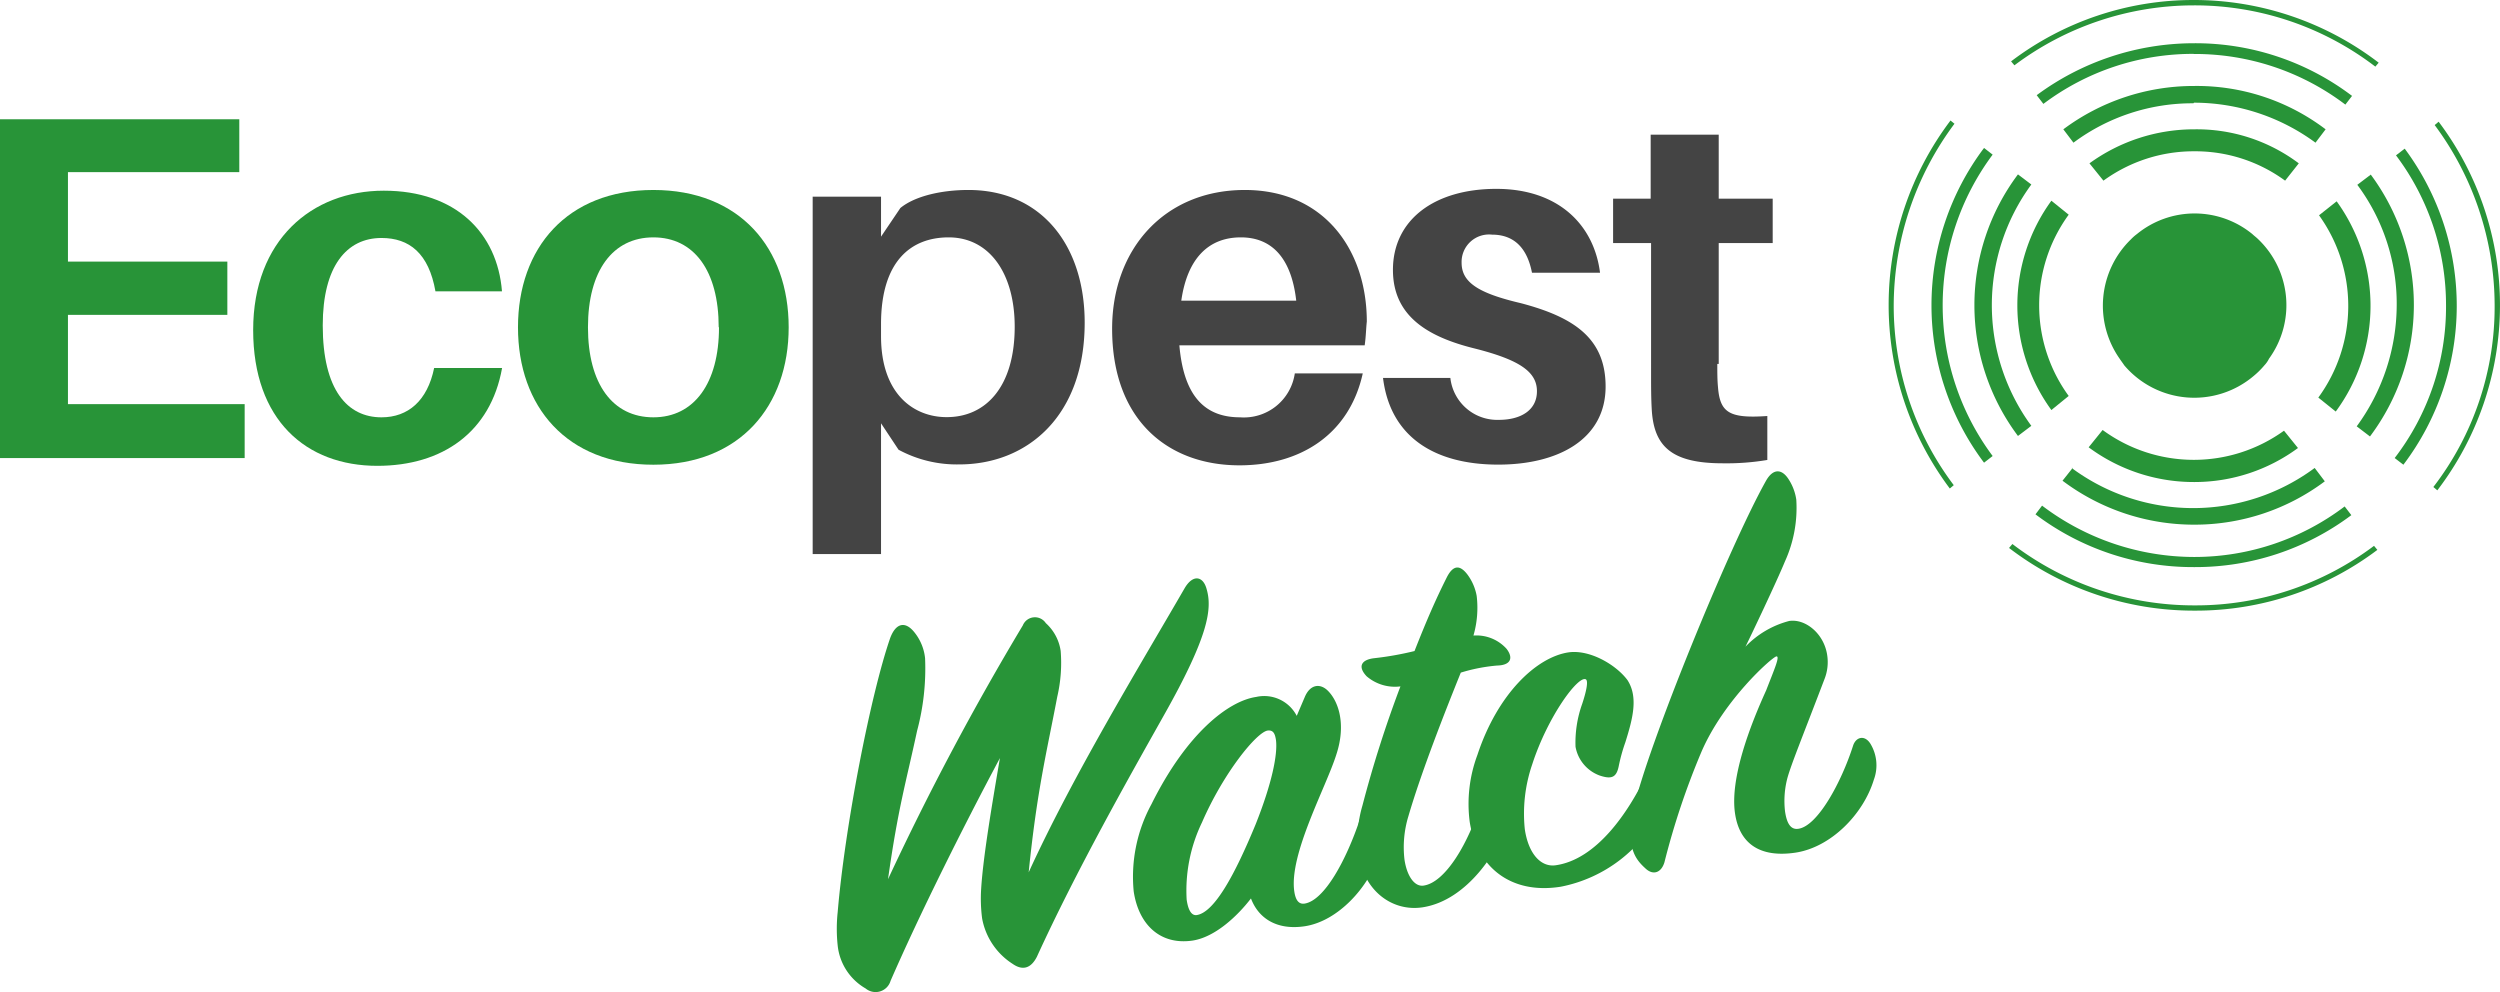 <svg xmlns="http://www.w3.org/2000/svg" viewBox="0 0 246.87 97.98"><defs><style>.cls-1{fill:#289438;}.cls-2{isolation:isolate;}.cls-3{fill:#444;}</style></defs><g id="Layer_2" data-name="Layer 2"><g id="Layer_1-2" data-name="Layer 1"><path class="cls-1" d="M96.89,87.73c.2-3.17,1.07-8.28,1.85-12.87-3.6,6.74-7.92,15.39-10.8,22a1.54,1.54,0,0,1-2.46.75,5.56,5.56,0,0,1-2.76-4.24,15.47,15.47,0,0,1,0-3.3c.71-8.44,3.26-21.53,5.19-27.08.56-1.48,1.48-1.67,2.37-.57A4.88,4.88,0,0,1,91.35,65a23.81,23.81,0,0,1-.79,7.17c-1.09,5.09-1.86,7.5-2.87,14.65A273.26,273.26,0,0,1,101,61.76a1.29,1.29,0,0,1,2.27-.23,4.59,4.59,0,0,1,1.47,2.75,14.77,14.77,0,0,1-.34,4.53c-1,5.29-2,9.19-2.82,17.33C106,76.47,112.65,65.58,117,58.05c.81-1.35,1.79-1.16,2.14.08.57,1.93.28,4.55-4.2,12.49-3.5,6.23-8.65,15.33-12.55,23.86-.51,1-1.29,1.48-2.41.69a6.76,6.76,0,0,1-3-4.49A15.2,15.2,0,0,1,96.89,87.73Z"/><path class="cls-1" d="M124.05,68.82a3.61,3.61,0,0,1,4,1.87l.79-1.85c.5-1.2,1.42-1.39,2.19-.72,1.1,1,1.94,3.3.94,6.36-1,3.22-4.7,9.88-4.16,13.55.12.82.42,1.28,1,1.2,2-.29,4.17-4.42,5.45-8.25.44-1.19.92-1.31,1.64-.24a4.6,4.6,0,0,1,.31,3.59c-1,3.22-4.06,6.65-7.4,7.14-2.74.4-4.54-.79-5.28-2.75-1.36,1.77-3.57,3.83-5.77,4.16-3.23.47-5.33-1.62-5.81-4.86a15,15,0,0,1,1.75-8.6C117.15,72.47,121.26,69.23,124.05,68.82ZM124,81.38c1.59-4,2.18-6.87,2-8.3-.1-.65-.27-1-.82-.94-1.09.16-4.36,4.17-6.49,9.08a15.49,15.49,0,0,0-1.51,7.61c.14,1,.46,1.61,1,1.53C119.92,90.09,121.94,86.38,124,81.38Z"/><path class="cls-1" d="M134.54,79.54a115.53,115.53,0,0,1,3.75-11.76,4.29,4.29,0,0,1-3.34-1c-.94-1-.47-1.66.8-1.79a31,31,0,0,0,3.93-.7c1.26-3.2,2.14-5.18,3.14-7.18.64-1.32,1.31-1.37,2.06-.41a5,5,0,0,1,.94,2.15,9.87,9.87,0,0,1-.32,3.91,4,4,0,0,1,3.27,1.31c.7.91.41,1.62-.93,1.65a17.16,17.16,0,0,0-3.59.7c-1.56,3.87-3.88,9.75-5.18,14.2a10.48,10.48,0,0,0-.38,4.26c.24,1.64,1,2.71,1.89,2.57,2.14-.31,4.48-4.18,5.79-8.58.41-1.4,1.65-1.7,2.25-.27a4.37,4.37,0,0,1-.07,3.31c-.52,1.76-3.5,7-8.1,7.69-2.91.43-5.77-1.55-6.33-5.34A12,12,0,0,1,134.54,79.54Z"/><path class="cls-1" d="M160.71,67.16c1.09,1.69.51,3.84-.21,6.14a17.08,17.08,0,0,0-.66,2.39c-.23,1.09-.71,1.28-1.88.89a3.72,3.72,0,0,1-2.38-2.84,11.37,11.37,0,0,1,.66-4.24c.39-1.18.62-2.22.37-2.41-.74-.45-3.77,3.64-5.31,8.4a15,15,0,0,0-.73,6.38c.35,2.41,1.56,3.75,3,3.58,4.12-.55,7.28-5.33,9-8.94.38-.89,1.17-1.23,1.63-.35a4.39,4.39,0,0,1-.17,3.78,14,14,0,0,1-9.9,7.62c-5,.8-8.31-2-9-6.41a13.81,13.81,0,0,1,.76-6.6c2-6.06,5.85-9.66,9-10.13C157,64.12,159.59,65.65,160.71,67.16Z"/><path class="cls-1" d="M177.28,84.2c-3.62.53-5.53-1-5.95-3.88-.51-3.46,1.47-8.62,3.08-12.16.77-2,1.4-3.4,1-3.34s-5.19,4.29-7.4,9.43a74.6,74.6,0,0,0-3.65,10.9c-.3,1-1.09,1.34-1.87.61-1-.91-2-2.11-1.16-5.93,1.34-6.08,9.48-26,13.08-32.39.71-1.22,1.57-1.13,2.22-.1a5,5,0,0,1,.75,2,12.77,12.77,0,0,1-1.12,6.1c-.82,2-3.47,7.57-3.9,8.42a9.18,9.18,0,0,1,4.32-2.54c1.59-.24,3.43,1.23,3.75,3.36a4.56,4.56,0,0,1-.27,2.39c-2.22,5.82-3.25,8.32-3.65,9.73a8.84,8.84,0,0,0-.24,3.33c.17,1.16.55,1.83,1.32,1.71,1.91-.28,4.24-4.6,5.39-8.18.27-.88,1.13-1.12,1.7-.25a4.09,4.09,0,0,1,.36,3.58C184,80.41,180.79,83.68,177.28,84.2Z"/><g id="Layer_2-2" data-name="Layer 2"><g id="Layer_1-2-2" data-name="Layer 1-2"><path class="cls-1" d="M223,23.63c-.19-.19-.39-.33-.59-.52a9,9,0,0,0-11.39,0,4.58,4.58,0,0,0-.59.52,9.12,9.12,0,0,0-1.12,11.79c.13.2.33.46.46.66a9.07,9.07,0,0,0,12.77,1.05,8.09,8.09,0,0,0,1.06-1.05,2.6,2.6,0,0,0,.46-.66A9,9,0,0,0,223,23.63Z"/><path class="cls-1" d="M187,30.22a30.16,30.16,0,0,1,6-18l-.39-.32a30.21,30.21,0,0,0-.07,36.34l.39-.33A29.45,29.45,0,0,1,187,30.22Z"/><path class="cls-1" d="M216.59.53h.06a29.36,29.36,0,0,1,17.91,6.05l.33-.39A30,30,0,0,0,216.65,0h-.06a29.77,29.77,0,0,0-18,6.06l.33.39A29.52,29.52,0,0,1,216.59.53Z"/><path class="cls-1" d="M216.79,59.78h-.07a29.57,29.57,0,0,1-18-6.06l-.33.39a30,30,0,0,0,18.3,6.19h.07a29.75,29.75,0,0,0,18-6l-.33-.4A29.26,29.26,0,0,1,216.79,59.78Z"/><path class="cls-1" d="M246.34,30.09a29.16,29.16,0,0,1-6.05,18l.39.33a30.11,30.11,0,0,0,.13-36.4l-.39.33A29.92,29.92,0,0,1,246.34,30.09Z"/><path class="cls-1" d="M216.65,5.33a24.58,24.58,0,0,1,14.95,5l.66-.86a25.6,25.6,0,0,0-15.61-5.2h-.06a26.11,26.11,0,0,0-15.47,5.13l.66.86a24.54,24.54,0,0,1,14.81-4.94Z"/><path class="cls-1" d="M195.92,45.69l.85-.66a24.9,24.9,0,0,1,0-29.76l-.85-.66A25.86,25.86,0,0,0,195.92,45.69Z"/><path class="cls-1" d="M237.46,14.68l-.86.66a24.56,24.56,0,0,1,4.94,14.81h0a24.49,24.49,0,0,1-5.07,15.08l.86.66a26,26,0,0,0,.13-31.21Z"/><path class="cls-1" d="M216.65,55a24.9,24.9,0,0,1-15-5.07l-.65.86A25.8,25.8,0,0,0,216.65,56h.07a25.66,25.66,0,0,0,15.47-5.13l-.66-.86A24.56,24.56,0,0,1,216.72,55Z"/><path class="cls-1" d="M204.67,46.21l-1,1.26a21.59,21.59,0,0,0,13,4.34h.07a21.44,21.44,0,0,0,12.83-4.28l-1-1.32a20.15,20.15,0,0,1-24,0Z"/><path class="cls-1" d="M216.65,10.14a20.27,20.27,0,0,1,12,3.95l1-1.32a21.05,21.05,0,0,0-13-4.28h-.06a21.53,21.53,0,0,0-12.84,4.28l1,1.32a19.64,19.64,0,0,1,11.85-3.89Z"/><path class="cls-1" d="M234.1,17.25l-1.32,1a19.64,19.64,0,0,1,3.89,11.85h0a20.35,20.35,0,0,1-3.95,12l1.31,1a21.61,21.61,0,0,0,.07-25.87Z"/><path class="cls-1" d="M199.27,43.05l1.32-1a20.15,20.15,0,0,1,0-23.83l-1.32-1A21.54,21.54,0,0,0,199.27,43.05Z"/><path class="cls-1" d="M207.63,42.46l-1.38,1.71a17.43,17.43,0,0,0,10.4,3.43h.07a17.22,17.22,0,0,0,10.2-3.36l-1.38-1.71A15.22,15.22,0,0,1,207.63,42.46Z"/><path class="cls-1" d="M202.57,40.49l1.71-1.39a15.19,15.19,0,0,1,0-17.9l-1.71-1.38a17.57,17.57,0,0,0,0,20.67Z"/><path class="cls-1" d="M216.65,14.94a15,15,0,0,1,9,2.9L227,16.13a16.78,16.78,0,0,0-10.34-3.36h-.06a17.59,17.59,0,0,0-10.27,3.36l1.38,1.71a15.14,15.14,0,0,1,9-2.9Z"/><path class="cls-1" d="M230.74,19.88,229,21.26a15.33,15.33,0,0,1-.07,18l1.72,1.38A17.59,17.59,0,0,0,230.74,19.88Z"/><g class="cls-2"><path class="cls-1" d="M24.16,45.23H0V11.78H23.63V17H6.71v8.83H22.45v5.26H6.71v8.82H24.16Z"/></g><g class="cls-2"><path class="cls-1" d="M49.57,28.77H43c-.66-3.75-2.57-5.27-5.33-5.27-3.43,0-5.8,2.77-5.8,8.63,0,6.38,2.44,9.08,5.8,9.08,2.63,0,4.54-1.64,5.2-4.87h6.71C48.45,42.66,43.71,46,37.26,46,30.22,46,25,41.47,25,32.59s5.79-13.76,12.9-13.76S49.11,23,49.57,28.77Z"/></g><g class="cls-2"><path class="cls-1" d="M77.88,32.32c0,7.77-4.81,13.57-13.36,13.57S51.15,40.16,51.15,32.32,56,18.76,64.52,18.76,77.88,24.49,77.88,32.32Zm-6.91,0c0-5.59-2.44-8.88-6.45-8.88s-6.46,3.29-6.46,8.88,2.44,8.89,6.46,8.89S71,37.85,71,32.32Z"/></g><g class="cls-2"><path class="cls-3" d="M107.11,31.86c0,9.29-5.73,14-12.38,14a12.11,12.11,0,0,1-6-1.45L87,41.8V54.71H80.25V19.42H87v3.95l1.91-2.83c1.45-1.19,4.09-1.78,6.72-1.78C102.83,18.76,107.11,24.23,107.11,31.86Zm-6.91.4c0-5.27-2.5-8.82-6.52-8.82C90,23.44,87,25.74,87,32v1.19c0,5.86,3.36,8,6.46,8C97.3,41.21,100.2,38.25,100.2,32.26Z"/></g><g class="cls-2"><path class="cls-3" d="M134.76,34.1h-18.3c.46,5.4,2.83,7.11,6,7.11a5.08,5.08,0,0,0,5.4-4.34h6.71c-1.32,6-6.12,9.08-12.18,9.08-7,0-12.57-4.41-12.57-13.49,0-7.9,5.2-13.7,13.1-13.7s12.05,6,12.05,13C134.89,32.46,134.89,33.18,134.76,34.1Zm-18.11-4.41H128c-.46-4.08-2.31-6.25-5.47-6.25S117.25,25.48,116.65,29.69Z"/><path class="cls-3" d="M158,26.93h-6.72c-.46-2.37-1.71-3.76-3.95-3.76a2.71,2.71,0,0,0-3,2.77c0,1.91,1.58,3,5.86,4,5.27,1.39,8.36,3.49,8.36,8.23,0,5.2-4.67,7.71-10.6,7.71-6.25,0-10.66-2.7-11.38-8.56h6.65a4.66,4.66,0,0,0,4.8,4.14c2.11,0,3.75-.92,3.75-2.83s-1.71-3.09-6.12-4.21c-4.8-1.18-8.1-3.29-8.1-7.77,0-4.94,4.09-8,10.21-8S157.4,22.19,158,26.93Z"/></g><g class="cls-2"><path class="cls-3" d="M169.58,35.94c0,.86,0,1.58.07,2.31.2,2.5,1.12,3.09,4.87,2.83v4.34a24.26,24.26,0,0,1-4.41.33c-5,0-6.78-1.64-7-5.26-.07-1.19-.07-2.31-.07-3.76V24h-3.75V19.62H163V13.3h6.72v6.32h5.33V24h-5.33V35.94Z"/></g></g></g></g></g></svg>